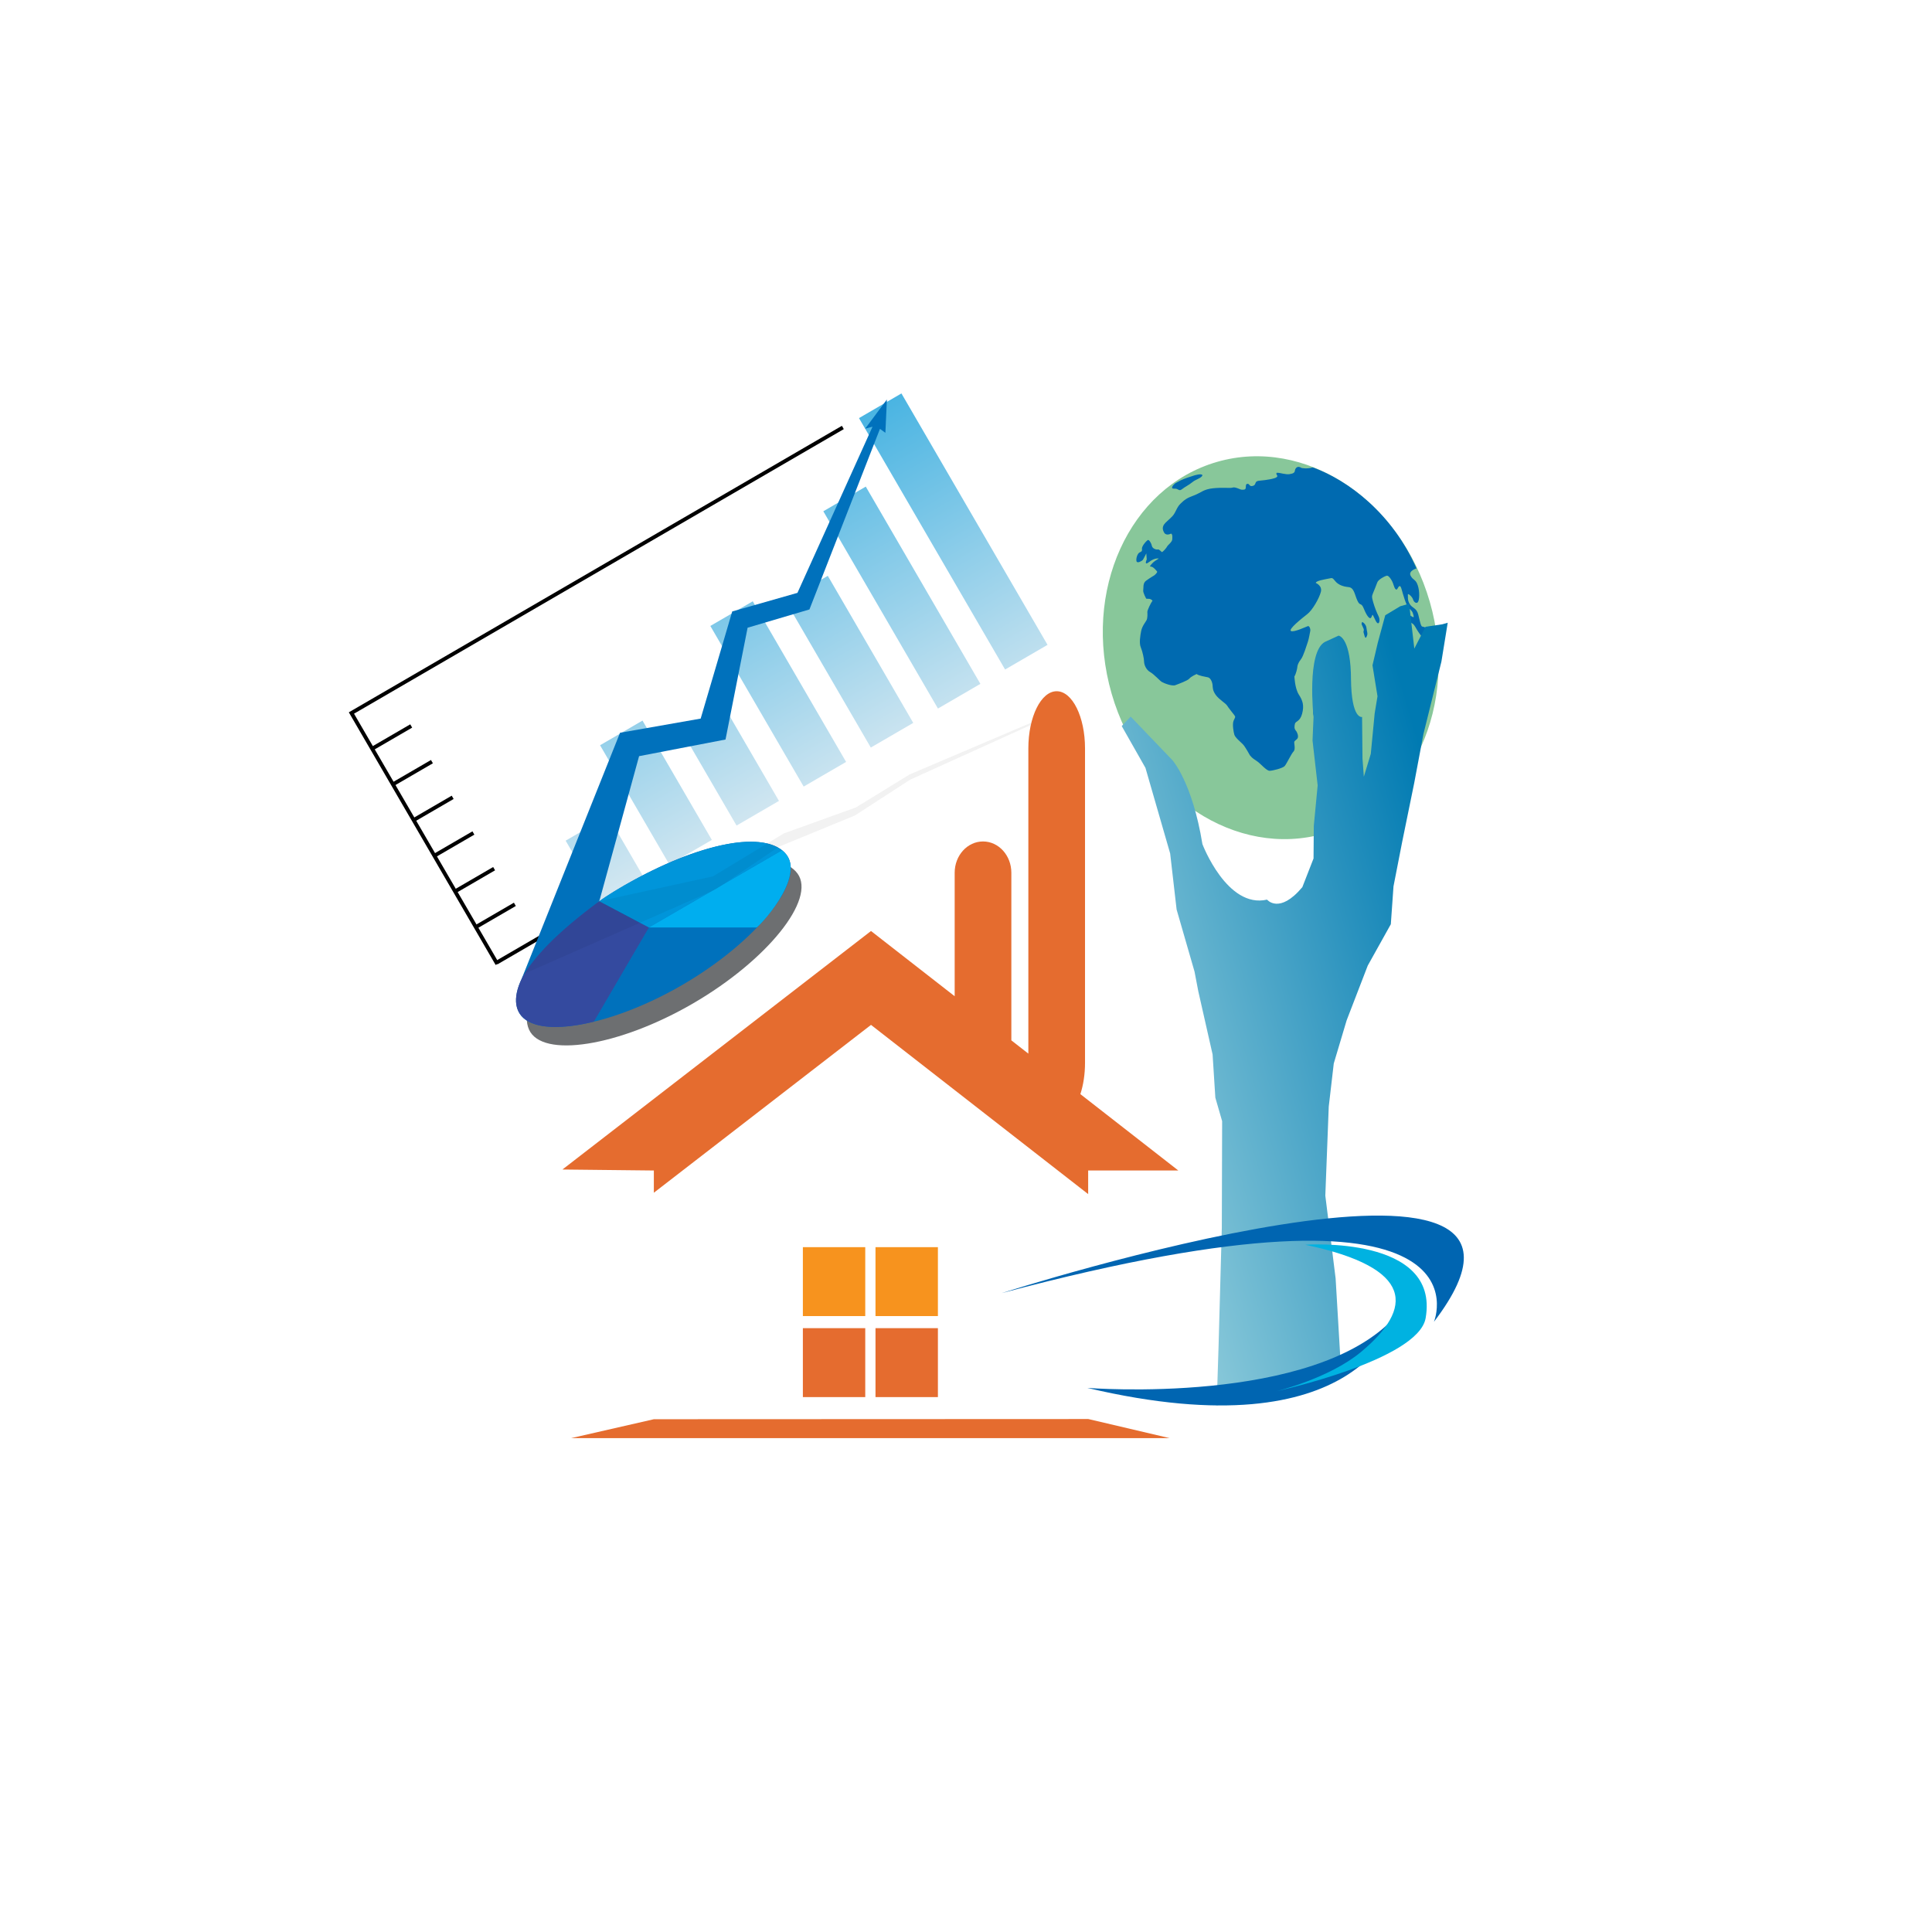 <svg xmlns="http://www.w3.org/2000/svg" xmlns:xlink="http://www.w3.org/1999/xlink" width="1125pt" height="1125pt" viewBox="0 0 1125 1125"><rect x="0" y="0" width="1125" height="1125" fill="#333333" stroke="none"/><defs><clipPath id="clip1"><path d="M 0 0 L 1125 0 L 1125 1125 L 0 1125 Z M 0 0 "></path></clipPath><linearGradient id="linear0" gradientUnits="userSpaceOnUse" x1="122.766" y1="322.344" x2="429.953" y2="322.344" gradientTransform="matrix(0.721,-0.208,0.208,0.721,463.902,339.626)"><stop offset="0" style="stop-color:rgb(56.078%,80%,85.882%);stop-opacity:1;"></stop><stop offset="1" style="stop-color:rgb(0%,47.843%,69.804%);stop-opacity:1;"></stop></linearGradient><linearGradient id="linear1" gradientUnits="userSpaceOnUse" x1="21.348" y1="93.949" x2="21.348" y2="-801.211" gradientTransform="matrix(0.648,-0.377,0.377,0.648,328.93,489.431)"><stop offset="0" style="stop-color:rgb(90.196%,93.333%,95.294%);stop-opacity:1;"></stop><stop offset="0.5" style="stop-color:rgb(0%,60%,85.49%);stop-opacity:1;"></stop><stop offset="1" style="stop-color:rgb(11.765%,28.235%,61.961%);stop-opacity:1;"></stop></linearGradient><linearGradient id="linear2" gradientUnits="userSpaceOnUse" x1="21.34" y1="156.945" x2="21.34" y2="-738.469" gradientTransform="matrix(0.648,-0.377,0.377,0.648,348.965,433.866)"><stop offset="0" style="stop-color:rgb(90.196%,93.333%,95.294%);stop-opacity:1;"></stop><stop offset="0.5" style="stop-color:rgb(0%,60%,85.49%);stop-opacity:1;"></stop><stop offset="1" style="stop-color:rgb(11.765%,28.235%,61.961%);stop-opacity:1;"></stop></linearGradient><linearGradient id="linear3" gradientUnits="userSpaceOnUse" x1="21.324" y1="128.891" x2="21.324" y2="-766.438" gradientTransform="matrix(0.648,-0.377,0.377,0.648,396.566,425.766)"><stop offset="0" style="stop-color:rgb(90.196%,93.333%,95.294%);stop-opacity:1;"></stop><stop offset="0.5" style="stop-color:rgb(0%,60%,85.49%);stop-opacity:1;"></stop><stop offset="1" style="stop-color:rgb(11.765%,28.235%,61.961%);stop-opacity:1;"></stop></linearGradient><linearGradient id="linear4" gradientUnits="userSpaceOnUse" x1="21.332" y1="203.043" x2="21.332" y2="-692.285" gradientTransform="matrix(0.648,-0.377,0.377,0.648,413.179,364.404)"><stop offset="0" style="stop-color:rgb(90.196%,93.333%,95.294%);stop-opacity:1;"></stop><stop offset="0.5" style="stop-color:rgb(0%,60%,85.49%);stop-opacity:1;"></stop><stop offset="1" style="stop-color:rgb(11.765%,28.235%,61.961%);stop-opacity:1;"></stop></linearGradient><linearGradient id="linear5" gradientUnits="userSpaceOnUse" x1="21.336" y1="187.91" x2="21.336" y2="-707.379" gradientTransform="matrix(0.648,-0.377,0.377,0.648,456.862,349.575)"><stop offset="0" style="stop-color:rgb(90.196%,93.333%,95.294%);stop-opacity:1;"></stop><stop offset="0.5" style="stop-color:rgb(0%,60%,85.49%);stop-opacity:1;"></stop><stop offset="1" style="stop-color:rgb(11.765%,28.235%,61.961%);stop-opacity:1;"></stop></linearGradient><linearGradient id="linear6" gradientUnits="userSpaceOnUse" x1="21.34" y1="243.992" x2="21.34" y2="-651.305" gradientTransform="matrix(0.648,-0.377,0.377,0.648,478.973,297.622)"><stop offset="0" style="stop-color:rgb(90.196%,93.333%,95.294%);stop-opacity:1;"></stop><stop offset="0.5" style="stop-color:rgb(0%,60%,85.49%);stop-opacity:1;"></stop><stop offset="1" style="stop-color:rgb(11.765%,28.235%,61.961%);stop-opacity:1;"></stop></linearGradient><linearGradient id="linear7" gradientUnits="userSpaceOnUse" x1="21.344" y1="304.5" x2="21.344" y2="-590.789" gradientTransform="matrix(0.648,-0.377,0.377,0.648,499.741,243.371)"><stop offset="0" style="stop-color:rgb(90.196%,93.333%,95.294%);stop-opacity:1;"></stop><stop offset="0.5" style="stop-color:rgb(0%,60%,85.49%);stop-opacity:1;"></stop><stop offset="1" style="stop-color:rgb(11.765%,28.235%,61.961%);stop-opacity:1;"></stop></linearGradient><filter id="alpha" filterUnits="objectBoundingBox" x="0%" y="0%" width="100%" height="100%"></filter><mask id="mask0"><g filter="url(#alpha)"><rect x="0" y="0" width="1125" height="1125" style="fill:rgb(100%,100%,100%);fill-opacity:0.23;stroke:none;"></rect></g></mask><clipPath id="clip2"><rect width="1125" height="1125"></rect></clipPath><g id="surface1" clip-path="url(#clip2)"><path style=" stroke:none;fill-rule:nonzero;fill:rgb(0%,0%,0%);fill-opacity:0.231;" d="M 324.121 545.156 C 333.375 536.312 348.969 524.77 348.969 524.77 L 415.199 510.305 L 456.457 485.281 L 498.406 470.172 L 529.746 450.934 L 611.559 416.109 L 612.652 414.812 L 622.98 411.625 L 605.559 420.477 L 609.129 418.129 L 529.934 454.016 L 497.82 474.836 L 453.629 493 L 416.504 518.02 L 304.434 567.387 C 304.434 567.387 316.246 551.844 324.121 545.156 Z M 324.121 545.156 "></path></g></defs><g id="surface0"><g clip-path="url(#clip1)" clip-rule="nonzero"><path style=" stroke:none;fill-rule:evenodd;fill:rgb(100%,100%,100%);fill-opacity:1;" d="M 0 0 L 1125 0 L 1125 1125 L 0 1125 Z M 0 0 "></path><path style=" stroke:none;fill-rule:nonzero;fill:rgb(53.333%,78.039%,60.392%);fill-opacity:1;" d="M 832.562 350.426 C 849.809 410.172 822.312 470.582 771.148 485.352 C 720.012 500.117 664.551 463.652 647.301 403.91 C 630.051 344.141 657.543 283.723 708.68 268.961 C 759.844 254.195 815.309 290.66 832.562 350.426 Z M 832.562 350.426 "></path><path style=" stroke:none;fill-rule:nonzero;fill:rgb(0%,41.569%,69.02%);fill-opacity:1;" d="M 766.195 339.461 C 766.195 339.461 770.121 341.012 769.121 344.719 C 768.148 348.418 764.211 355.355 761.172 357.648 C 758.203 359.965 749.996 366.477 751.73 367.438 C 753.418 368.367 760.738 364.832 761.59 364.586 C 762.484 364.332 763.266 366.445 762.926 367.625 C 762.648 368.77 762.23 371.777 761.547 373.781 C 760.836 375.785 758.988 382.113 757.473 383.973 C 755.93 385.879 755.434 387.633 755.41 388.57 C 755.328 389.465 754.625 392.547 753.73 393.883 C 753.73 393.883 753.957 400.691 756.273 404.402 C 758.637 408.004 759.453 410.84 758.238 415.543 C 757.039 420.215 754.375 419.914 754.047 421.43 C 753.664 422.996 753.566 424.258 754.559 425.434 C 755.531 426.574 756.16 428.762 755.621 429.797 C 755.121 430.824 753.648 431.254 753.621 432.191 C 753.543 433.09 754.465 436.277 753.258 437.555 C 751.969 438.805 749.164 444.867 748.055 446.074 C 746.961 447.312 741.004 448.848 739.211 448.82 C 737.465 448.789 734.027 444.707 732.223 443.441 C 730.43 442.145 729.336 441.738 727.812 439.797 C 727.812 439.797 725.121 434.848 723.762 433.43 C 722.391 432.027 719.238 429.484 718.758 427.812 C 718.277 426.145 717.469 421.699 718.332 419.645 C 719.195 417.598 719.688 417.633 718.648 416.293 C 717.621 414.98 715.363 412.172 714.527 410.84 C 713.645 409.438 709.789 407.297 707.898 404.605 C 706.023 401.898 706.258 400.602 706.047 398.668 C 705.785 396.73 704.742 394.676 703.371 394.406 C 701.988 394.082 698.156 393.535 696.77 392.48 C 696.77 392.48 693.445 393.98 692.547 395.156 C 691.625 396.305 686.254 398.27 684.402 398.965 C 682.527 399.707 677.66 397.812 676.48 397.062 C 675.297 396.332 671.996 392.598 669.688 391.309 C 667.371 389.988 666.215 387.102 666.191 385.219 C 666.176 383.492 665.293 379.414 664.293 376.977 C 663.258 374.59 663.934 370.211 664.512 367.355 C 665.133 364.449 667.047 362.285 667.684 361.031 C 668.254 359.793 668.18 357.281 668.105 356.375 C 667.992 355.527 670.07 351.133 671.121 349.742 C 669.551 348.207 668.613 348.852 667.453 348.617 C 667.453 348.617 665.449 345.055 665.695 343.715 C 665.973 342.371 665.32 339.68 667.301 338.188 C 669.258 336.738 672.152 335.012 672.152 335.012 C 672.152 335.012 674.246 333.34 673.758 332.758 C 673.266 332.164 671.496 329.949 670.25 329.957 C 668.953 329.957 670.227 328.902 671.059 327.918 C 671.891 326.957 673.684 325.93 674.773 325.242 C 674.773 325.242 672.379 324.656 669.133 327.242 C 665.875 329.762 667.746 325.766 667.746 325.766 L 667.488 322.234 C 667.488 322.234 665.777 325.691 665.418 326.098 C 665.066 326.539 662.215 328.293 661.797 326.84 C 661.355 325.301 662.32 322.504 663.379 321.812 C 664.473 321.152 665.133 321.305 664.961 319.586 C 664.773 317.848 667.848 314.613 668.473 314.434 C 669.059 314.262 670.348 316.039 670.699 317.777 C 671.008 319.457 673.316 320.199 674.188 319.953 C 675.094 319.684 676.293 321.574 676.707 321.453 C 677.148 321.324 679.242 319.074 679.609 318.234 C 680.016 317.395 682.543 315.59 682.602 314.105 C 682.652 312.68 682.848 311.172 681.902 310.707 C 681.902 310.707 679.176 312.23 677.945 310.234 C 676.73 308.246 676.934 306.738 677.832 305.395 C 678.73 304.062 680.598 302.785 682.691 300.574 C 684.762 298.324 685.047 295.562 687.438 293.254 C 689.809 290.965 690.996 290.043 695.32 288.445 C 699.656 286.805 700.578 284.938 706.473 284.305 C 712.316 283.73 716.426 284.418 717.812 283.902 C 719.23 283.34 722.418 285.258 723.148 285.16 C 723.836 285.125 725.488 285.461 725.426 283.707 C 725.398 281.938 725.93 281.672 726.656 281.742 C 727.414 281.785 727.66 283.062 728.629 283.047 C 729.582 283.039 730.594 282.738 730.961 281.574 C 731.336 280.391 731.816 279.973 734.254 279.812 C 736.75 279.625 742.496 278.777 743.41 277.824 C 744.34 276.902 743.426 277.016 743.301 276.125 C 743.133 275.207 743.293 275.285 744.25 275.305 C 745.211 275.297 748.805 276.422 750.809 276.109 C 752.898 275.777 753.883 275.375 754.039 273.957 C 754.25 272.539 755.59 270.965 757.836 272.465 C 757.836 272.465 760.797 273.23 764.449 272.172 C 785.441 279.844 810.809 299.215 824.816 330.98 C 824.816 330.98 819.934 332.387 821.402 335.23 C 822.852 338.027 824.32 337.105 825.566 340.855 C 826.836 344.668 826.473 349.457 825.672 350.57 C 824.875 351.68 823.293 350.727 822.812 349.055 C 822.336 347.395 819.648 345.094 819.801 346.316 C 819.965 347.539 819.387 349.316 820.887 351.762 C 822.41 354.207 824.883 353.906 825.875 357.957 C 826.855 361.938 827.328 364.684 828.191 364.863 C 828.996 364.969 831.141 365.613 831.379 366.438 C 831.621 367.285 829.992 367.75 829.992 367.75 C 829.992 367.75 831.289 370.594 833.496 370.504 C 833.496 370.504 835.055 373.121 834.012 373.422 C 834.012 373.422 830.211 373.992 826.977 369.5 C 823.766 365.066 824.203 364.355 822.418 363.055 C 820.594 361.789 818.531 360.73 818.105 359.246 C 817.684 357.793 817.723 356.824 818.785 357.25 C 819.891 357.664 821.195 358.355 822.371 359.133 C 823.527 359.867 823.242 358.879 822.852 357.535 C 822.461 356.188 822.258 355.902 820.527 354.25 C 818.703 352.578 816.941 345.883 816.07 342.867 C 815.211 339.887 814.324 341.793 813.695 342.867 C 813.051 343.977 812.133 342.934 811.414 340.449 C 810.688 337.938 808.707 335.098 807.621 335.215 C 806.562 335.367 802.52 337.414 801.949 339.23 C 801.336 341.02 800.27 343.48 799.527 345.34 C 798.793 347.172 798.703 347.531 799.625 350.734 C 800.539 353.883 801.648 356.629 802.805 358.984 C 803.98 361.34 802.84 365.117 800.98 361.309 C 799.047 357.527 799.48 357.25 798.613 359.262 C 797.758 361.324 795.77 358.473 794.172 354.445 C 792.516 350.395 792.051 353.262 790.43 349.773 C 788.758 346.219 788.555 342.176 785.246 341.867 C 781.969 341.547 779.293 340.512 777.582 338.473 C 775.848 336.438 776.008 336.395 773.742 336.895 C 771.492 337.359 766.121 338.18 766.195 339.461 Z M 766.195 339.461 "></path><path style=" stroke:none;fill-rule:nonzero;fill:rgb(0%,41.569%,69.02%);fill-opacity:1;" d="M 773.496 414.738 C 774.543 412.023 774.109 412.91 772.953 408.91 C 771.793 404.898 770.402 404.465 770.402 404.465 C 770.402 404.465 769.363 404.762 768.648 406.766 C 767.965 408.73 767.809 409.316 766.617 411.305 C 765.41 413.27 764.766 412.578 764.66 414.559 C 764.621 416.57 765.902 418.879 765.672 420.762 C 765.402 422.637 766.445 425.793 767.848 426.078 C 769.219 426.453 771.176 427.121 772.234 425.742 C 773.254 424.367 773.777 421.684 773.301 420.02 C 772.82 418.359 772.977 416.164 773.496 414.738 Z M 773.496 414.738 "></path><path style=" stroke:none;fill-rule:nonzero;fill:rgb(0%,41.569%,69.02%);fill-opacity:1;" d="M 793.383 362.246 C 794.898 363.109 795.672 364.652 795.754 366.086 C 795.859 367.48 796.527 368.742 796.07 369.957 C 795.641 371.156 795.133 372.184 794.605 370.375 C 794.074 368.539 793.738 367.902 794.121 367.129 C 794.555 366.289 792.484 363.574 792.902 362.93 C 792.902 362.922 793.055 362.074 793.383 362.246 Z M 793.383 362.246 "></path><path style=" stroke:none;fill-rule:nonzero;fill:rgb(0%,41.569%,69.02%);fill-opacity:1;" d="M 684.191 281.531 C 682.926 282.582 681.32 284.734 683.84 284.547 C 686.301 284.383 686.398 286.309 688.211 284.898 C 690.02 283.449 692.309 282.445 694.25 280.805 C 696.168 279.184 698.457 278.859 699.809 277.398 C 701.156 275.898 698.285 276.004 695.777 276.723 C 693.281 277.445 689.473 278.777 687.664 279.641 C 686.402 280.203 684.191 281.531 684.191 281.531 Z M 684.191 281.531 "></path><path style=" stroke:none;fill-rule:nonzero;fill:url(#linear0);" d="M 708.469 818.402 L 709.594 783.004 L 711.461 714.98 L 711.648 652.855 L 707.688 639.145 L 706.09 613.992 L 697.773 577.258 L 695.57 565.75 L 685.137 529.609 L 681.379 496.961 L 673.473 469.57 L 668.082 450.895 L 666.996 447.133 L 653.18 422.793 L 658.371 417.266 L 682.66 442.617 C 682.66 442.617 694.301 455.457 700.168 491.539 C 700.168 491.539 714.469 529.258 737.801 523.848 C 737.801 523.848 744.898 532.625 758.352 516.582 L 764.871 499.879 L 765.02 480.91 L 767.27 457.34 L 764.285 431.215 L 764.871 417.543 C 764.871 417.543 760.715 379.586 771.5 373.781 L 779.473 370.129 C 779.473 370.129 785.801 370.766 786.605 391.645 C 786.625 392.75 786.664 393.852 786.672 395.082 C 786.898 419.277 793.137 417.477 793.137 417.477 L 793.375 441.707 L 794.156 452.277 L 798.207 438.965 L 800.473 415.355 L 802.113 405.438 L 799.195 387.402 L 802.25 374.383 L 806.629 358.27 L 815.301 353.043 L 820.535 351.527 L 823.551 377.68 L 830.09 364.969 L 839.848 363.527 L 843.004 362.621 L 839.328 385.258 L 828.859 427.43 L 823.496 455.938 L 816.461 490.355 L 811.43 516.109 L 809.875 538.172 L 796.438 562.27 L 784.152 594.137 L 776.652 619.242 L 773.727 644.375 L 771.73 696.23 L 777.73 744.445 L 780.949 798.82 L 708.469 818.402 Z M 708.469 818.402 "></path><path style=" stroke:none;fill-rule:nonzero;fill:rgb(0%,39.608%,69.412%);fill-opacity:1;" d="M 633.152 808.18 C 633.152 808.18 765.402 818.727 812.555 766.594 C 812.555 766.594 793.633 845.996 633.152 808.18 Z M 633.152 808.18 "></path><path style=" stroke:none;fill-rule:nonzero;fill:rgb(0%,69.804%,88.235%);fill-opacity:1;" d="M 792.68 787.105 C 822.812 761.93 824.125 738.324 760.062 724.82 C 760.062 724.82 838.633 719.238 830.141 767.562 C 825.82 792.078 743.23 810.109 743.23 810.109 C 743.23 810.109 774.062 802.668 792.68 787.105 Z M 792.68 787.105 "></path><path style=" stroke:none;fill-rule:nonzero;fill:rgb(0%,39.608%,69.412%);fill-opacity:1;" d="M 583.234 752.996 C 583.234 752.996 933.223 641.043 834.996 769.668 C 834.996 769.668 873.695 675.664 583.234 752.996 Z M 583.234 752.996 "></path><path style="fill:none;stroke-width:2.952;stroke-linecap:butt;stroke-linejoin:miter;stroke:rgb(0%,0%,0%);stroke-opacity:1;stroke-miterlimit:10;" d="M 144.888 240.671 L 221.878 195.931 " transform="matrix(0.75,0,0,0.75,180.455,380.071)"></path><path style=" stroke:none;fill-rule:evenodd;fill:url(#linear1);" d="M 329.379 489.52 L 354.102 475.152 L 375.398 511.812 L 350.68 526.172 Z M 329.379 489.52 "></path><path style=" stroke:none;fill-rule:evenodd;fill:url(#linear2);" d="M 349.414 433.957 L 374.129 419.594 L 414.508 489.09 L 389.797 503.445 Z M 349.414 433.957 "></path><path style=" stroke:none;fill-rule:evenodd;fill:url(#linear3);" d="M 397.016 425.855 L 421.707 411.508 L 453.59 466.371 L 428.898 480.727 Z M 397.016 425.855 "></path><path style=" stroke:none;fill-rule:evenodd;fill:url(#linear4);" d="M 413.629 364.492 L 438.332 350.141 L 492.68 443.664 L 467.973 458.02 Z M 413.629 364.492 "></path><path style=" stroke:none;fill-rule:evenodd;fill:url(#linear5);" d="M 457.312 349.664 L 482.023 335.305 L 531.781 420.938 L 507.066 435.301 Z M 457.312 349.664 "></path><path style=" stroke:none;fill-rule:evenodd;fill:url(#linear6);" d="M 479.422 297.711 L 504.137 283.352 L 570.879 398.219 L 546.164 412.582 Z M 479.422 297.711 "></path><path style=" stroke:none;fill-rule:evenodd;fill:url(#linear7);" d="M 500.191 243.461 L 524.902 229.098 L 609.977 375.5 L 585.266 389.859 Z M 500.191 243.461 "></path><path style=" stroke:none;fill-rule:evenodd;fill:rgb(0%,44.314%,73.725%);fill-opacity:1;" d="M 348.969 524.77 L 372.141 440.305 L 422.469 430.617 L 435.328 365.516 L 471.336 354.879 L 512.391 249.73 L 515.559 252.012 L 516.434 232.637 L 503.789 249.602 L 508.066 248.477 L 464.355 345.219 L 426.375 356.051 L 408 418.434 L 361.051 426.684 L 303.773 569.934 Z M 348.969 524.77 "></path><path style=" stroke:none;fill-rule:nonzero;fill:rgb(42.745%,43.529%,44.314%);fill-opacity:1;" d="M 464.379 508.637 C 475.352 523.578 446.746 559.203 403.559 584.289 C 360.383 609.387 315.531 616.441 308.031 599.484 C 300.531 582.574 326.707 551.434 369.887 526.34 C 413.07 501.25 453.234 493.504 464.379 508.637 Z M 464.379 508.637 "></path><path style=" stroke:none;fill-rule:nonzero;fill:rgb(0%,44.314%,73.725%);fill-opacity:1;" d="M 458.121 497.867 C 469.086 512.809 440.484 548.426 397.305 573.52 C 354.121 598.609 309.27 605.672 301.777 588.715 C 294.285 571.809 320.438 540.648 363.621 515.555 C 406.801 490.465 446.977 482.746 458.121 497.867 Z M 458.121 497.867 "></path><path style=" stroke:none;fill-rule:nonzero;fill:rgb(20.392%,29.02%,62.353%);fill-opacity:1;" d="M 303.773 569.934 C 310.059 557.832 324.988 542.434 348.969 524.77 L 377.859 540.055 L 345.789 594.918 C 309.613 603.812 292.785 593.09 303.773 569.934 Z M 303.773 569.934 "></path><path style=" stroke:none;fill-rule:nonzero;fill:rgb(0%,58.431%,85.49%);fill-opacity:1;" d="M 377.859 540.055 L 348.969 524.77 C 367.289 511.301 431.422 477.461 455.348 495.117 L 377.859 540.055 Z M 377.859 540.055 "></path><path style=" stroke:none;fill-rule:nonzero;fill:rgb(0%,68.235%,93.725%);fill-opacity:1;" d="M 377.859 540.055 L 455.348 495.117 C 470.984 506.941 445.672 535.895 440.625 540.062 L 377.859 540.055 Z M 377.859 540.055 "></path><use xlink:href="#surface1" mask="url(#mask0)"></use><path style="fill:none;stroke-width:2.952;stroke-linecap:butt;stroke-linejoin:miter;stroke:rgb(0%,0%,0%);stroke-opacity:1;stroke-miterlimit:10;" d="M 117.799 194.049 L 4.559 -0.831 L 386.09 -222.519 " transform="matrix(0.75,0,0,0.75,201.217,415.803)"></path><path style="fill:none;stroke-width:2.952;stroke-linecap:butt;stroke-linejoin:miter;stroke:rgb(0%,0%,0%);stroke-opacity:1;stroke-miterlimit:10;" d="M 24.772 33.951 L 55.09 16.331 " transform="matrix(0.75,0,0,0.75,198.128,410.486)"></path><path style="fill:none;stroke-width:2.952;stroke-linecap:butt;stroke-linejoin:miter;stroke:rgb(0%,0%,0%);stroke-opacity:1;stroke-miterlimit:10;" d="M 44.788 68.398 L 75.111 50.778 " transform="matrix(0.75,0,0,0.75,195.182,405.417)"></path><path style="fill:none;stroke-width:2.952;stroke-linecap:butt;stroke-linejoin:miter;stroke:rgb(0%,0%,0%);stroke-opacity:1;stroke-miterlimit:10;" d="M 64.821 102.873 L 95.139 85.248 " transform="matrix(0.75,0,0,0.75,192.236,400.346)"></path><path style="fill:none;stroke-width:2.952;stroke-linecap:butt;stroke-linejoin:miter;stroke:rgb(0%,0%,0%);stroke-opacity:1;stroke-miterlimit:10;" d="M 84.842 137.318 L 115.16 119.698 " transform="matrix(0.75,0,0,0.75,189.29,395.277)"></path><path style="fill:none;stroke-width:2.952;stroke-linecap:butt;stroke-linejoin:miter;stroke:rgb(0%,0%,0%);stroke-opacity:1;stroke-miterlimit:10;" d="M 104.852 171.769 L 135.17 154.149 " transform="matrix(0.75,0,0,0.75,186.345,390.209)"></path><path style="fill:none;stroke-width:2.952;stroke-linecap:butt;stroke-linejoin:miter;stroke:rgb(0%,0%,0%);stroke-opacity:1;stroke-miterlimit:10;" d="M 124.879 206.232 L 155.202 188.612 " transform="matrix(0.75,0,0,0.75,183.399,385.139)"></path><path style=" stroke:none;fill-rule:evenodd;fill:rgb(96.863%,57.647%,11.765%);fill-opacity:1;" d="M 467.512 726.219 L 503.832 726.219 L 503.832 766.344 L 467.512 766.344 Z M 467.512 726.219 "></path><path style=" stroke:none;fill-rule:evenodd;fill:rgb(96.863%,57.647%,11.765%);fill-opacity:1;" d="M 509.801 726.219 L 546.141 726.219 L 546.141 766.344 L 509.801 766.344 Z M 509.801 726.219 "></path><path style=" stroke:none;fill-rule:evenodd;fill:rgb(89.804%,42.353%,18.431%);fill-opacity:1;" d="M 467.512 773.387 L 503.832 773.387 L 503.832 813.527 L 467.512 813.527 Z M 467.512 773.387 "></path><path style=" stroke:none;fill-rule:evenodd;fill:rgb(89.804%,42.353%,18.431%);fill-opacity:1;" d="M 509.801 773.387 L 546.141 773.387 L 546.141 813.527 L 509.801 813.527 Z M 509.801 773.387 "></path><path style=" stroke:none;fill-rule:evenodd;fill:rgb(89.804%,42.353%,18.431%);fill-opacity:1;" d="M 633.719 826.301 L 380.758 826.406 L 332.504 837.434 L 681.141 837.434 Z M 633.719 826.301 "></path><path style=" stroke:none;fill-rule:nonzero;fill:rgb(89.804%,42.353%,18.431%);fill-opacity:1;" d="M 629.098 637.113 C 630.801 631.879 631.805 625.617 631.805 618.875 L 631.805 435.785 C 631.805 417.402 624.418 402.5 615.305 402.5 C 606.191 402.5 598.805 417.402 598.805 435.785 L 598.805 613.527 L 588.906 605.801 L 588.906 508.199 C 588.906 498.133 581.516 489.98 572.406 489.98 C 563.293 489.98 555.906 498.133 555.906 508.199 L 555.906 580.102 L 507.184 542.121 L 327.5 681.004 L 380.734 681.582 L 380.734 694.527 L 507.184 596.789 L 633.637 695.328 L 633.637 681.582 L 686.137 681.582 L 629.098 637.113 Z M 629.098 637.113 "></path></g></g></svg>
